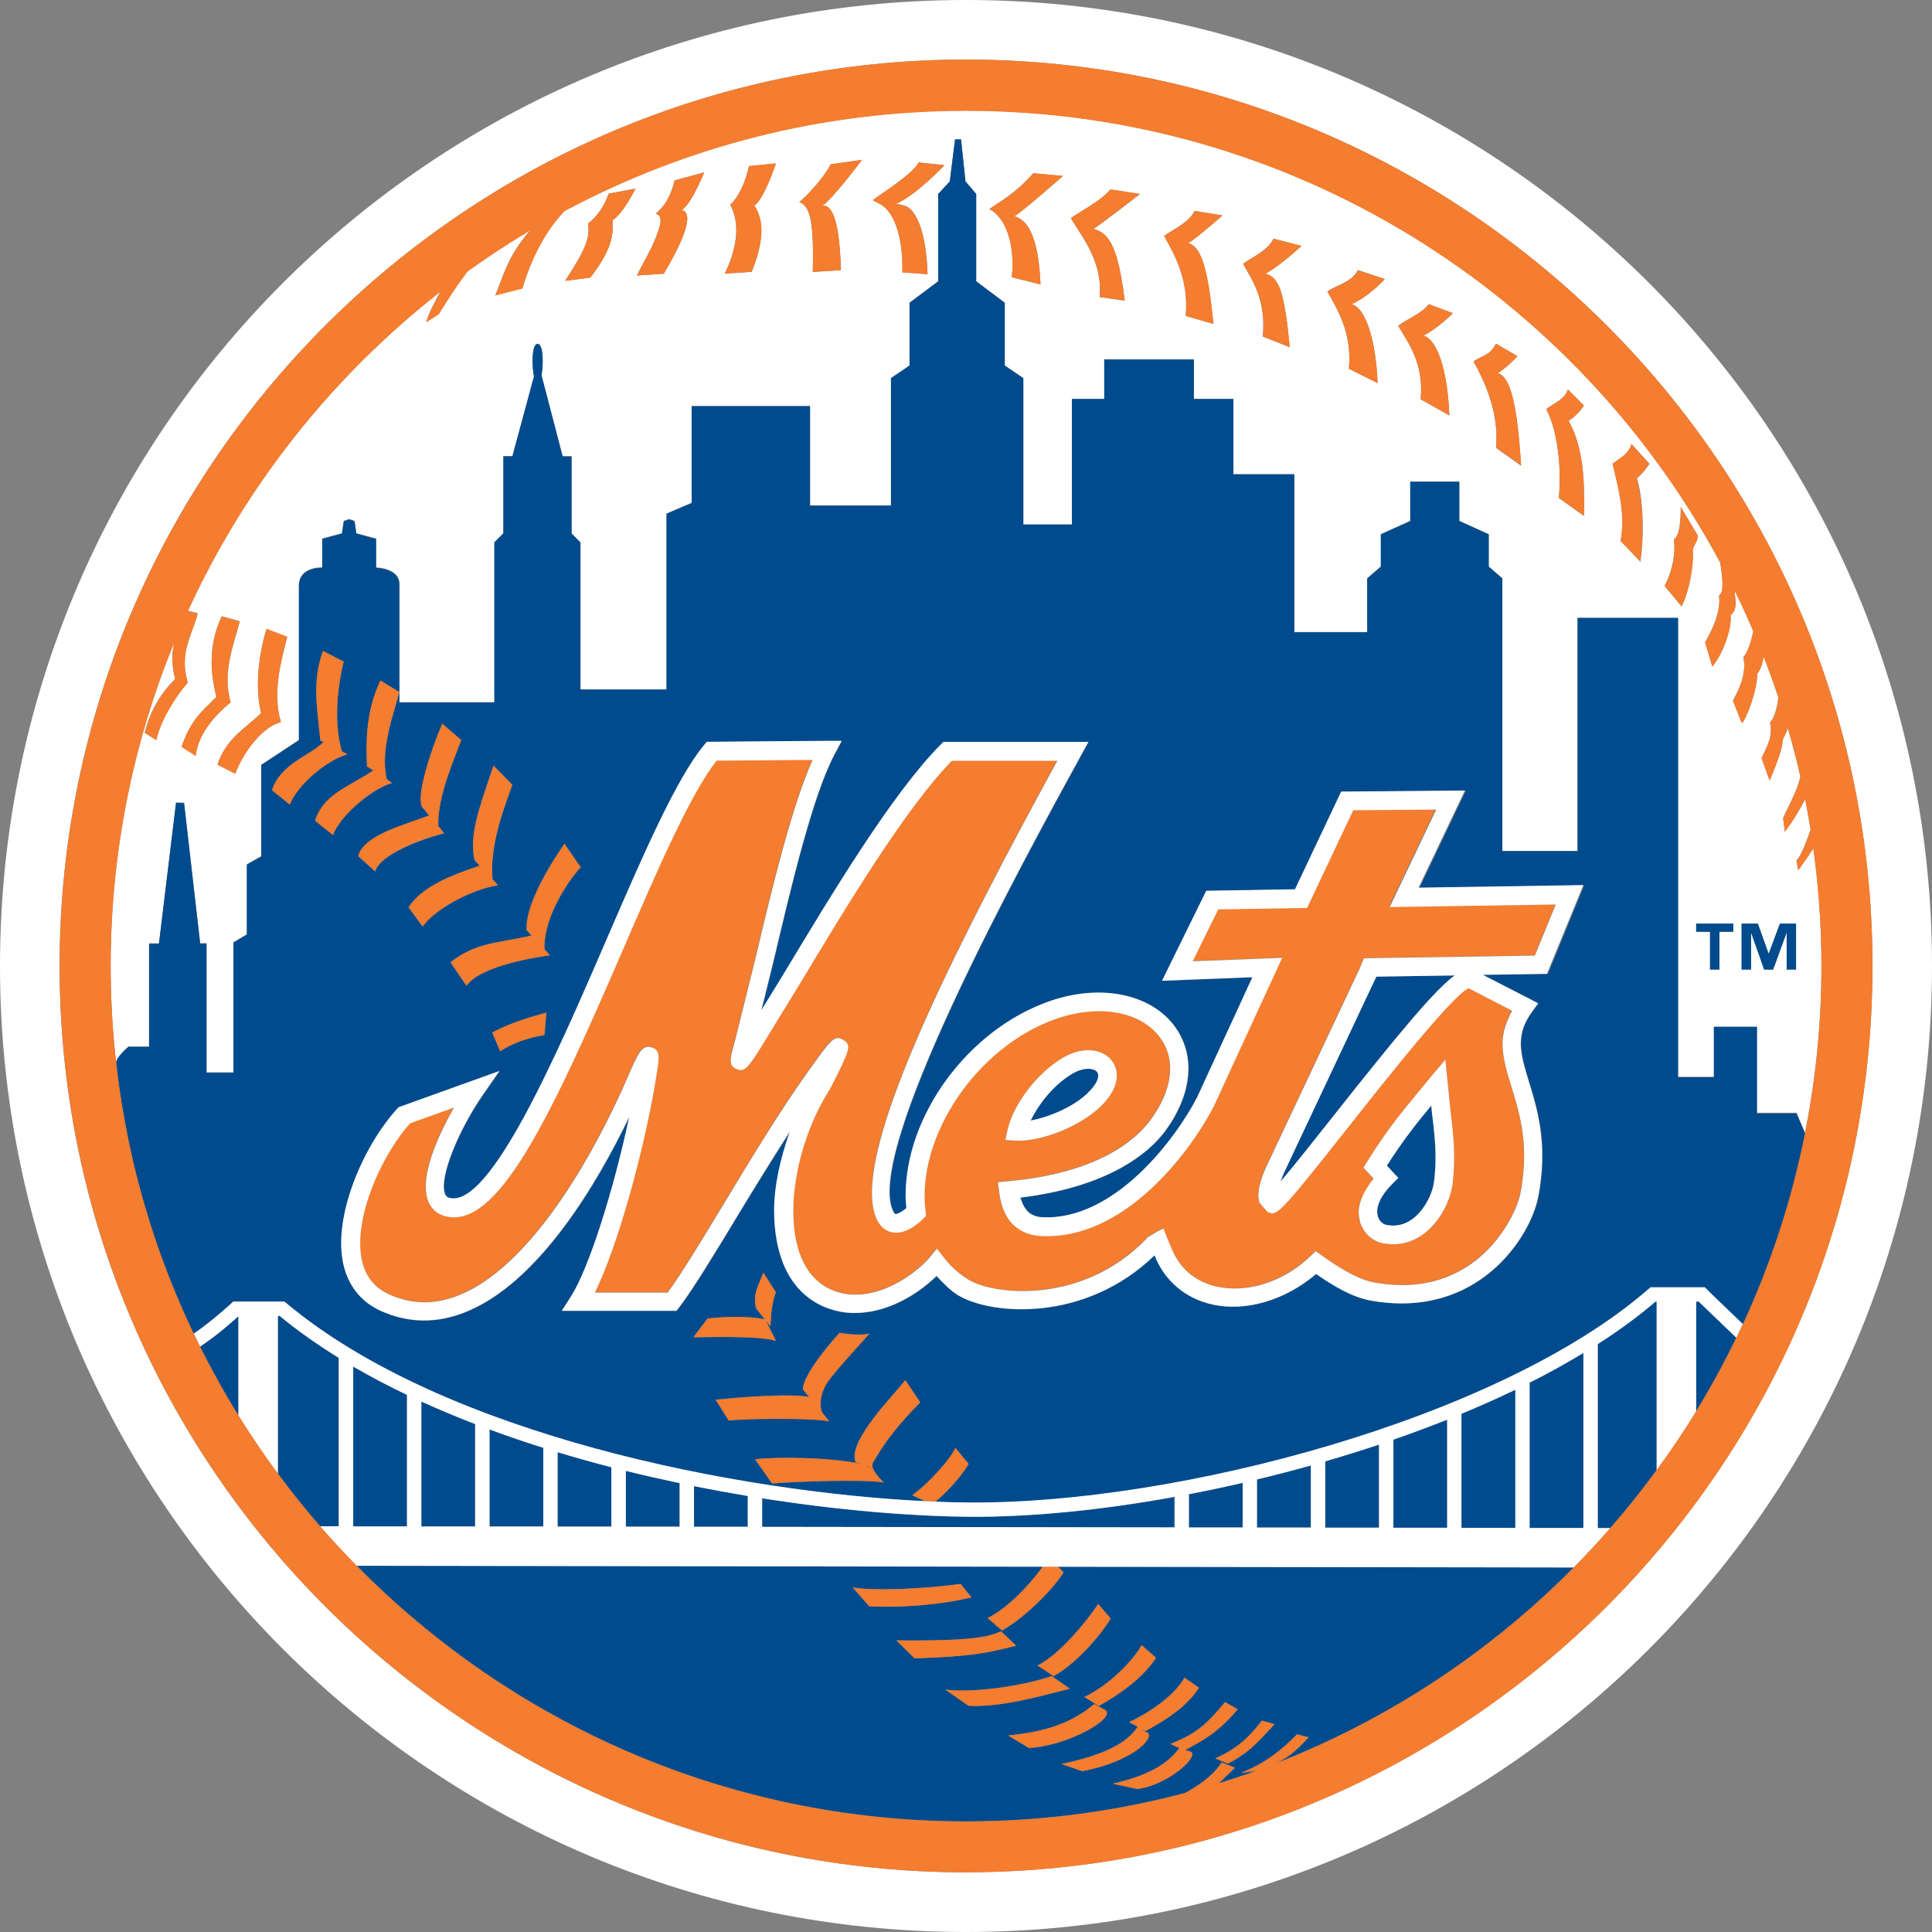 <?xml version="1.0" encoding="UTF-8"?><svg id="Layer_2" xmlns="http://www.w3.org/2000/svg" viewBox="0 0 180 180"><rect x="0" y="0" width="180" height="180" fill="#808080" stroke="none"/><defs><style>.cls-1{fill:#004b8d;}.cls-2{fill:#f47d30;}.cls-3{fill:#fff;}</style></defs><g id="Layer_1-2"><g id="new_york_mets"><path class="cls-3" d="M168.94,79.03c-.52.84-1.41,2.03-1.41,2.03l-.16-.92c.44-.29,1.15-2.37,1.32-2.85-.16-.96-.32-1.91-.51-2.86-.89,1.78-1.89,3.04-1.89,3.04l-.16-1.26c.59-1.33,1.33-2.57,1.61-3.87-.35-1.53-.74-3.05-1.18-4.55-.07.36-.26.64-.47,1.11.03,1.01-1.22,3.8-1.22,3.8l-.75-2.09c.42-.92,1.1-1.92.79-3.32.5-.47.7-1.69.78-2.33-.43-1.28-.88-2.55-1.37-3.8-.09.49-.2,1.07-.6,1.6.02,1.54-1.06,4.34-1.44,4.59l-.83-2.09c.62-1.09,1.29-2.57.98-4.03.54-.67.83-1.97.92-2.43-.54-1.28-1.12-2.54-1.73-3.78,0,.73.34,1.73-.38,2.27.11,1.26-.67,3.54-1.71,4.8l-.67-2.26c.6-1.04,1.5-2.79,1.3-4.36.57-.29.23-2.29.11-3.07-13.45-25.04-39.9-42.1-70.26-42.1-13.51,0-26.25,3.38-37.41,9.34-2.27,2.35-3.48,5.63-3.93,7.22l-2.52.64c.79-1.86,1.07-3.5,3.23-6.04l2.18-1.26c-2.77,1.53-5.44,3.23-8,5.07-1.31,1.72-2.68,3.98-2.68,3.98l-1.17.75c.26-.87.83-1.98,1.33-2.85-10.04,7.84-18.16,18.04-23.53,29.75l.91.23c-.5,2.01-1.76,3.61-.93,6.45-1.17,1.34-2.57,3.6-2.92,5.35l-1.09-.67c.56-2.14,1.5-3.67,2.84-5.01-.29-1.16-.35-2.18-.1-3.38-3.81,9.3-5.91,19.46-5.91,30.11,0,5.61.59,11.08,1.69,16.36-.5-2.41-.89-4.85-1.17-7.33-.06-.5,1.14-1.52,1.14-1.52h1.92v-9.61h.92l1.59-13.12.75.02,1.5,13.09h.59v12.03h2.51v-12.12l1.25-.75v-6.52l1.34-.75v-8.52l3.51-2.31v-14.36c0-1.84,2.17-1.71,2.17-1.71v-2.69l1.84-.5.17-1.15.5-.17.5.17.17,1.15,1.84.5v2.69s2.17.04,2.17,1.54v11.02h8.85v-14.91l.84-.84v-7.18h.84l2.01-7.44c-.08-.37-.13-.88-.13-1.44,0-1.14.21-1.59.47-1.59s.47.44.47,1.59c0,.51-.05.97-.11,1.33l1.97,7.56h.83v7.18l.83.84v13.7h8.02v-16.38l2.34-1v-9.02h11.03v9.26h7.54v-11.87l1.73-1.17v-5.85l2.67-2v-8.14l1.08-1.17.49-3.91h.56l.41,3.91,1,1.17v8.14l2.66,2v5.85l1.73,1.17v13.64h4.53v-11.7h3.01v-3.68h8.35v3.68h3.68v7.02h5.68v14.71h6.79v-5.01l1.27-1.1v-3.01l2.74-1.24v-3.66h4.57v3.66l2.74,1.24v3.01l1.27,1.1v25.4h7.01v-21.72h9.36v42.78h3.34v-4.68h4.01v8.02h3.68l.8,1.86c1-5.03,1.53-10.24,1.53-15.56,0-3.72-.26-7.38-.76-10.97ZM18.24,70.42l-1.32-.84c.84-2.51,1.9-3.31,3.24-4.65-.5-2.01-.84-4.68.5-7.52l1.68.47c-.5,2-1.68,4.71-.85,7.55-1.67,1.34-3.08,3.15-3.25,4.98ZM26.17,67.27c-1.84.5-3.59,2.98-4.25,4.82l-1.66-.85c.83-2.51,2.73-3.47,4.07-4.8-.5-2.01-.4-4.81.5-7.85l1.93.74c-.5,2.01-1.43,5.1-.59,7.94ZM57.07,20.51c.02,1.01.23,2.4-2.07,5.35l-2.35.3c1.9-2.88,2.35-4.04,2.14-5.35.83-.6,1.48-1.56,1.92-2.77l2.5-.47s-1.15,2.33-2.14,2.94ZM63.52,19.57c1.25.33,0,3.09-1.67,5.93l-2.51.17c.63-1.3,1.2-2.15,1.65-3.27.51-1.26.9-2.23.1-2.5.75-.59,1.42-1.59,1.76-3.09l2.76-.75s-1.17,2.93-2.09,3.51ZM70.03,25.33l-2.51.17c1.34-2.76,1.34-4.93.5-6.43.75-.59,1.5-2.26,1.75-3.59l2.51-.25s-1.09,3.34-2.01,3.93c.75,1.17,1.09,2.84-.25,6.18ZM78.35,25.17l-2.63.17c.16-5.43-.46-6.18-1.25-6.52.75-.58,2.34-2.34,2.92-3.51l2.92-.42s-2.76,3.68-3.68,4.26c.42,0,1.55,0,1.71,6.02ZM83.49,18.98c.31.08.98.14,1.29.48.43.35,1.51,1.74,1.64,6.08l-2.34-.17c.07-3.79-.97-5.52-1.72-6.12-.41-.33-.9-.49-1.04-.61.75-.58,3.84-2.51,4.26-3.51l2.42.25s-2.75,2.9-4.51,3.59ZM96.94,26.5l-2.67-.67c.33-3.43-.75-5.68-2.09-6.35.75-.59,2.34-1.34,4.09-3.34l2.76.25s-3.59,3.18-4.51,3.76c1.25.33,2.25,2.01,2.42,6.35ZM104.79,28.01l-2.34-.33c.33-3.43-1.84-5.85-2.68-7.35.75-.58,2.68-1.5,3.68-2.67l2.76.42s-3.42,2.67-4.34,3.26c1.25.33,2.25,1.17,2.92,6.68ZM113.06,30.18l-2.59-.75c.33-3.43-1.17-5.93-2.01-7.44.75-.59,2.25-1.17,2.84-2.34l2.59.42s-2.26,2-3.18,2.59c1.25.33,1.84,2.51,2.34,7.52ZM117.91,25.5c1.25.33,1.75,1.67,2.25,6.85l-2.51-1c.33-3.43-1-5.26-1.84-6.77.75-.58,2.25-1.17,2.84-2.34l2.59.67s-1.84,1.75-3.34,2.59ZM125.93,28.34c1.25.33,2.25,3.17,2.42,7.35l-2.68-1.34c.33-3.42-1.17-5.68-2-7.19.75-.58,2.25-.83,2.84-2l2.5.83s-1.42,1.59-3.09,2.34ZM135.03,38.7l-2.67-1.5c.33-3.43-1.25-5.35-2.09-6.85.75-.59,2.25-1.17,2.84-2.01l2.26.84s-1.5,1.5-2.76,2.09c1.25.33,2.25,3.09,2.42,7.43ZM139.38,41.71c.33-3.43-1.25-6.52-2.09-8.02.75-.58,1.5-.5,2.09-1.67l2,1.17s-.92,1-1.84,1.59c1.25.33,1.84,3.26,2.17,8.61l-2.34-1.67ZM147.57,48.06l-2.34-1.67c.33-3.42-.33-6.77-1.17-8.27.75-.59,1.76-.92,2.01-1.84l1.5,1.5s-.5.84-1.42,1.42c.83,1.59,1.59,3.68,1.42,8.86ZM152.83,52.32l-1.83-1.92c.5-2.67-.34-5.35-.75-7.19.75-.58,1.5-.92,1.76-1.84l1.67,1.84s-.59.92-1.17,1.34c.5,1.59.75,4.76.33,7.77ZM156.67,56.5l-1.59-1.92c.6-1.04,1.07-2.79.88-4.36.67-.33.63-2.64.63-2.99l1.59,2.67c-.06.73-.27.64-.47,1.3.11,1.26-.25,3.71-1.04,5.3ZM161.48,86.81h-1.29v3.52h-.87v-3.52h-1.29v-.76h3.45v.76ZM167.33,90.33h-.87v-3.4h-.02l-1.24,3.4h-.84l-1.2-3.4h-.02v3.4h-.87v-4.28h1.51l1,2.79h.02l1.04-2.79h1.5v4.28Z"/><path class="cls-3" d="M90,0C40.3,0,0,40.29,0,90s40.3,90,90,90,90-40.3,90-90S139.7,0,90,0ZM90,174.44c-46.56,0-84.45-37.88-84.45-84.44S43.44,5.55,90,5.55s84.45,37.88,84.45,84.44-37.88,84.44-84.45,84.44Z"/><path class="cls-2" d="M158.18,49.9l-1.59-2.67c0,.35.04,2.66-.63,2.99.2,1.57-.27,3.32-.88,4.36l1.59,1.92c.79-1.59,1.15-4.04,1.04-5.3.2-.66.41-.57.47-1.3Z"/><path class="cls-2" d="M153.66,43.21l-1.67-1.84c-.25.92-1,1.25-1.76,1.84.42,1.84,1.25,4.51.75,7.19l1.83,1.92c.42-3.01.17-6.18-.33-7.77.58-.42,1.17-1.34,1.17-1.34Z"/><path class="cls-2" d="M147.57,37.78l-1.5-1.5c-.25.92-1.26,1.25-2.01,1.84.84,1.5,1.5,4.85,1.17,8.27l2.34,1.67c.17-5.18-.59-7.27-1.42-8.86.92-.58,1.42-1.42,1.42-1.42Z"/><path class="cls-2" d="M139.54,34.77c.92-.58,1.84-1.59,1.84-1.59l-2-1.17c-.59,1.17-1.33,1.09-2.09,1.67.84,1.5,2.42,4.6,2.09,8.02l2.34,1.67c-.33-5.35-.92-8.27-2.17-8.61Z"/><path class="cls-2" d="M133.11,28.34c-.58.84-2.08,1.42-2.84,2.01.84,1.5,2.42,3.42,2.09,6.85l2.67,1.5c-.16-4.34-1.17-7.1-2.42-7.43,1.25-.59,2.76-2.09,2.76-2.09l-2.26-.84Z"/><path class="cls-2" d="M123.67,27.17c.83,1.5,2.34,3.76,2,7.19l2.68,1.34c-.17-4.18-1.17-7.02-2.42-7.35,1.67-.75,3.09-2.34,3.09-2.34l-2.5-.83c-.59,1.17-2.09,1.42-2.84,2Z"/><path class="cls-2" d="M115.82,24.58c.84,1.5,2.17,3.34,1.84,6.77l2.51,1c-.5-5.18-1-6.52-2.25-6.85,1.5-.84,3.34-2.59,3.34-2.59l-2.59-.67c-.59,1.17-2.09,1.76-2.84,2.34Z"/><path class="cls-2" d="M111.3,19.65c-.59,1.17-2.08,1.75-2.84,2.34.84,1.5,2.34,4.01,2.01,7.44l2.59.75c-.5-5.01-1.09-7.19-2.34-7.52.92-.59,3.18-2.59,3.18-2.59l-2.59-.42Z"/><path class="cls-2" d="M103.45,17.65c-1,1.17-2.93,2.09-3.68,2.67.83,1.5,3.01,3.93,2.68,7.35l2.34.33c-.67-5.51-1.67-6.35-2.92-6.68.92-.59,4.34-3.26,4.34-3.26l-2.76-.42Z"/><path class="cls-2" d="M96.27,16.14c-1.75,2.01-3.34,2.76-4.09,3.34,1.34.67,2.42,2.92,2.09,6.35l2.67.67c-.17-4.35-1.17-6.02-2.42-6.35.92-.58,4.51-3.76,4.51-3.76l-2.76-.25Z"/><path class="cls-2" d="M81.31,18.65c.14.12.63.27,1.04.61.74.6,1.79,2.33,1.72,6.12l2.34.17c-.12-4.34-1.21-5.73-1.64-6.08-.31-.34-.97-.39-1.29-.48,1.77-.7,4.51-3.59,4.51-3.59l-2.42-.25c-.42,1-3.51,2.92-4.26,3.51Z"/><path class="cls-2" d="M72.29,15.22l-2.51.25c-.25,1.34-1,3.01-1.75,3.59.83,1.5.83,3.68-.5,6.43l2.51-.17c1.34-3.34,1-5.01.25-6.18.92-.59,2.01-3.93,2.01-3.93Z"/><path class="cls-2" d="M80.31,14.89l-2.92.42c-.58,1.17-2.17,2.92-2.92,3.51.79.33,1.42,1.09,1.25,6.52l2.63-.17c-.16-6.02-1.29-6.02-1.71-6.02.92-.59,3.68-4.26,3.68-4.26Z"/><path class="cls-2" d="M61.09,19.9c.8.27.4,1.24-.1,2.5-.45,1.12-1.02,1.97-1.65,3.27l2.51-.17c1.67-2.84,2.93-5.6,1.67-5.93.92-.58,2.09-3.51,2.09-3.51l-2.76.75c-.33,1.5-1.01,2.51-1.76,3.09Z"/><path class="cls-2" d="M54.79,20.82c.21,1.3-.24,2.47-2.14,5.35l2.35-.3c2.29-2.95,2.09-4.34,2.07-5.35.99-.6,2.14-2.94,2.14-2.94l-2.5.47c-.44,1.22-1.09,2.17-1.92,2.77Z"/><path class="cls-2" d="M21.49,65.44c-.84-2.84.35-5.54.85-7.55l-1.68-.47c-1.34,2.84-1,5.51-.5,7.52-1.34,1.34-2.4,2.14-3.24,4.65l1.32.84c.17-1.84,1.58-3.65,3.25-4.98Z"/><path class="cls-2" d="M24.83,58.59c-.9,3.04-1,5.85-.5,7.85-1.34,1.34-3.24,2.3-4.07,4.8l1.66.85c.67-1.84,2.42-4.32,4.25-4.82-.84-2.84.09-5.94.59-7.94l-1.93-.74Z"/><path class="cls-1" d="M39.25,142.21h5.01s0-9.53,0-9.53c-1.71-.66-3.38-1.36-5.01-2.1v11.63Z"/><path class="cls-1" d="M32.9,142.2h5.01s0-12.24,0-12.24c-1.73-.83-3.41-1.7-5.01-2.64v14.88Z"/><path class="cls-1" d="M158.27,121.26h-.25v10.23c1.36-2.22,2.61-4.51,3.75-6.86l-3.27-3.14s-.11-.12-.23-.23Z"/><path class="cls-1" d="M99.09,146.5c-1.17,1.84-3.9,4.41-5.74,5.41l-1.34-1.17c1.81-.83,3.98-3.16,5.14-4.78l-63.91-.09c14.46,14.69,34.57,23.82,56.77,23.82,7.06,0,13.9-.92,20.42-2.65,1.88-1.03,2.8-1.95,3.4-2.84l1.24.49-1.51,1.45c1.19-.37,2.36-.76,3.52-1.18l-1.5.23c2.51-1,3.94-2.28,5.27-3.61l1.08.27c-1.54,1.67-2.09,1.96-3.1,2.45,10.53-4.1,19.98-10.37,27.8-18.27l-48.05-.07.51.53ZM80.98,149.65l-1.53-1.75c2,.33,6.38.16,10.05-.33l1.01,1.25c-2.67.67-6.35,1-9.52.83ZM83.51,152.83c7.16.08,8.58-.34,9.75-.84l1.42,1.34c-2.67.67-4.13,1.01-9.47,1.18l-1.69-1.67ZM90.25,158.92l-2.17-1.51c2.67.34,7.25-.34,9.92-1.26l1.67,1.17c-2.67.67-6.41,1.76-9.42,1.59ZM93.93,161.69c3.34-.33,5.85-1.09,8.02-2.93l1.08.59c.84.84-3.66,3.34-7.17,3.51l-1.93-1.16ZM117.57,160.31l1.17.33c-2.01,2.17-2.51,2.68-4.35,3.68l-1.17-.49c2.17-1,3.17-2.01,4.34-3.52ZM114.14,158.57l1.17.67c-1.82,2.16-3.07,2.81-4.88,3.79l.46.15c1,.33-2.08,3.15-4.94,3.48l-2.28-.49c3.93-.89,5.35-2.19,6.22-3.33l.13.04-.97-.42c2.51-1,3.42-1.9,5.09-3.91ZM110.36,156.3l1.34.93c-1.17,1.84-3.15,3.04-4.99,4.04l-.39-.22.39.29c1.17.17-.69,2.66-5.87,3.66l-1.94-.66c5.44-1.15,6.45-2.63,7.11-3.47l-.81-.45c2.17-1,4.32-2.63,5.15-4.13ZM106.36,153.28l1.34,1.17c-1.17,1.84-3.5,3.48-5.34,4.49l-1.34-.84c2.17-1,4.5-3.31,5.33-4.82ZM102.31,149.44l1.17,1.35c-1.17,1.93-3.48,4.37-5.32,5.37l-1.5-1c2.17-1,5-4.67,5.65-5.72Z"/><path class="cls-1" d="M154.24,121.26c-1.6,1.37-3.41,2.69-5.38,3.96v17.14h1.17c1.51-1.73,2.95-3.53,4.31-5.39v-15.71h-.11Z"/><path class="cls-1" d="M101.82,101.32c.33-.41.5-.8.5-1.1,0-.14-.04-.26-.12-.36-.28-.32-1.18-.48-2.3.19-1.79,1.06-3.18,2.9-3.87,4.36,1.79-.34,4.44-1.39,5.8-3.09Z"/><path class="cls-1" d="M31.56,126.51c-1.97-1.22-3.83-2.52-5.51-3.91h-.16v14.69c1.25,1.69,2.56,3.32,3.93,4.9h1.74s0-15.68,0-15.68Z"/><path class="cls-1" d="M142.51,142.35h5.01s0-16.3,0-16.3c-1.58.96-3.26,1.88-5.01,2.77v13.53Z"/><path class="cls-1" d="M136.16,142.34h5.02s0-12.86,0-12.86c-1.62.78-3.29,1.52-5.02,2.24v10.62Z"/><path class="cls-1" d="M129.81,142.33h5.01s0-10.07,0-10.07c-1.64.65-3.31,1.27-5.01,1.86v8.2Z"/><path class="cls-1" d="M18.64,125.46c1.1,2.19,2.29,4.33,3.57,6.41v-9.24c-.47.43-1.99,1.78-3.57,2.83Z"/><path class="cls-1" d="M163.69,103.7v-8.02h-4.01v4.68h-3.34v-42.78h-9.36v21.72h-7.01v-25.4l-1.27-1.1v-3.01l-2.74-1.24v-3.66h-4.57v3.66l-2.74,1.24v3.01l-1.27,1.1v5.01h-6.79v-14.71h-5.68v-7.02h-3.68v-3.68h-8.35v3.68h-3.01v11.7h-4.53v-13.64l-1.73-1.17v-5.85l-2.66-2v-8.14l-1-1.17-.41-3.91h-.56l-.49,3.91-1.08,1.17v8.14l-2.67,2v5.85l-1.73,1.17v11.87h-7.54v-9.26h-11.03v9.02l-2.34,1v16.38h-8.02v-13.7l-.83-.84v-7.18h-.83l-1.97-7.56c.07-.36.11-.82.11-1.33,0-1.14-.21-1.59-.47-1.59s-.47.44-.47,1.59c0,.56.05,1.07.13,1.44l-2.01,7.44h-.84v7.18l-.84.84v14.91h-8.85v-.98c-.5,2-1.82,5.35-1.17,8.1l-.21-.13.71.51c-1.84.5-4.85,3.01-5.51,4.85l-1.67-1.34c.83-2.49,2.95-3.04,5.43-4.68l-.59-.37c-.1-2.44-.09-5.15,1.25-7.99l1.76,1.07v-10.04c0-1.5-2.17-1.54-2.17-1.54v-2.69l-1.84-.5-.17-1.15-.5-.17-.5.17-.17,1.15-1.84.5v2.69s-2.17-.13-2.17,1.71v14.36l-3.51,2.31v8.52l-1.34.75v6.52l-1.25.75v12.12h-2.51v-12.03h-.59l-1.5-13.09-.75-.02-1.59,13.12h-.92v9.61h-1.92s-1.2,1.01-1.14,1.52c.28,2.48.67,4.92,1.17,7.33.03.14.06.28.09.42.09.43.18.86.28,1.28,1.31,5.65,3.23,11.07,5.68,16.19,1.74-1.18,3.47-2.79,3.49-2.81l.19-.18h4.77l.19.16c14.78,12.35,42.23,17.6,59.54,18.44l-1.24-.56c1.67-1.17,3.84-3.74,4.01-4.41l1.25,1.51c-.77,1.22-2.01,2.63-3.12,3.51,1.07.04,2.11.07,3.09.08,19.39.17,49.48-7.77,63.37-19.89l.19-.16h5.05l.63.63,2.92,2.81c2.6-5.61,4.56-11.57,5.8-17.8l-.8-1.86h-3.68ZM27.01,74.96l-1.67-1.34c.83-2.49,3.46-3.16,4.81-4.48l-.3-.15c-.33-3.34-.76-5.5.24-8.34l1.93.99c-.5,2-1,5.51-.17,8.36l.5.28c-1.84.5-4.68,2.84-5.35,4.68ZM49.06,86.66c-.17-2.01,1.7-5.42,3.52-8.05l1.5,2.19c-1.49,1.66-3.49,4.98-3.36,7.65l.5.55c-2.34.33-6.6,1.17-7.77,2.84l-1.49-2.18c2.33-1.83,4.15-1.74,7.55-2.49l-.46-.51ZM50.9,94.34l-.17,2.09c-1.48.23-3.04.77-4.13,1.52l-.74-1.75.36-.18c1.67-.84,3.51-1.34,4.68-1.67ZM45.98,71.35l1.75,1.78c-.67,1.83-2.16,5.64-1.85,8.8l.51.56c-2.34.33-5.85,2.17-7.02,3.84l-1.31-1.79c1.49-2.32,5.26-3.38,6.62-3.88l-.47-.51c-.5-2.17.26-4.45,1.76-8.79ZM39.98,75.99l-.48-.6c-.96-.59.54-5.24,1.71-7.95l1.76,1.52c-.66,1.82-2.22,5.26-2.14,8.01l.55.68c-3.18.84-6.1,2.26-6.42,3.56l-1.58-1.43c.47-1.95,4.41-2.95,6.6-3.78ZM70.45,121.91c-.34-1.34.17-2,.67-3.34l1.17,1.84c-.5,1.17-.5,3.18-.5,3.18l-.45-.56.95,1.89c-1.67-.5-6.35-.33-7.69-.33l1.34-1.76c1.99-.16,3.32-.25,5.31.08l-.8-1ZM66.67,130.4c3.13-.33,7.32-.56,8.71-.25l-.58-.71c-.02-1.11,1.86-3.55,3.42-5.28,0,0,1.7.34,2.78.07-1.45,1.63-2.91,3.19-3.72,4.27-.79,1.05-1.01,2.19-.7,3.08l.66.81c-1.67-.33-7.7-.25-9.37-.08l-1.21-1.93ZM81.31,136.29c-.35.56.93,1.76,1.02,1.84-1.67-.33-8.74-.08-10.41.09l-1.58-2.26c3.17-.33,9.26,0,10.46.67,1.18.66.08,0,.08,0l-1.18-.4c-.83-2.01,3.95-6.63,4.62-7.64l1.39,2.07c-3.01,3.06-3.81,4.67-4.41,5.63ZM144.16,90.74s-3.55.05-5.98.09c1.23.63,5.16,2.65,5.16,2.65l-.59.82c-.75,1.03-1.03,1.96-1.03,2.93,0,1.07.34,2.18.75,3.54.58,1.87,1.25,4.06,1.25,6.94,0,1.14-.11,2.39-.37,3.77-.71,3.79-5.63,11.48-15.6,9.7-1.77-.32-3.54-1.4-5.1-2.48-2.81,2.4-6.51,3.57-9.72,2.83-2.55-.59-4.44-2.28-5.33-4.57-6.45,6.26-15.13,5.59-18.23,3.78h-.02c-.84-.53-1.44-1.19-2.06-1.85-1.46,1.44-4.72,3.83-8.55,3.4-2.55-.35-4.47-1.79-5.57-4.17-.68-1.48-1.01-3.32-1.01-5.31,0-2.36.59-4.89,1.46-7.37-1.63,2.54-3.26,5.18-4.79,7.7-2.25,3.72-4.2,6.94-5.51,8.66l-.26.34h-10.68l.85-1.33c1.66-2.6,3.97-9.88,5.43-16.75-2.95,6.12-8.44,15.56-15.39,18.25-2.64,1.02-5.25.97-7.75-.16-1.87-.84-3.09-2.39-3.52-4.47-.92-4.42,1.89-10.89,5.02-14.34l.14-.16,9.4-3.38-1.54,2.22c-2.14,3.07-4.11,7.6-3.54,9.2.09.25.22.34.39.39,3.8,1.09,10.07-13.41,14.65-24,3.34-7.73,6.49-15.02,9.11-18.17l.26-.31,11.11-.08h1.45s-.68,1.27-.68,1.27c-2.03,3.79-4.06,12.39-5.69,19.31,0,0-.58,2.33-1.12,4.53,1.05-1.72,2.13-3.48,2.13-3.48,4.49-7.47,10.09-16.77,14.59-21.29l.25-.25h13.5l-.7,1.28c-5.61,10.24-20.51,37.43-17.4,42.6.06.1.1.1.12.1.23.02.66-.24,1.03-.54-.04-.4-.07-.79-.07-1.19,0-7.44,5.81-15.45,13.43-18.1,4.73-1.64,9.41-.69,11.65,2.37.84,1.15,1.26,2.48,1.26,3.89,0,1.89-.75,3.93-2.21,5.9-1.44,1.93-5.18,5.15-13.44,6.14.33,1.11.88,1.77,2.01,1.83,6.68.36,12.39-7.17,14.46-11.17,0,0,4.21-9.13,5.15-11.19-1.95.08-8.42.33-8.42.33l4.12-8.38s7.33-.12,8.27-.14c.41-.87,4.3-9.1,4.3-9.1l11.58-.1s-3.43,7.2-4.32,9.06c2.3-.04,15.35-.24,15.35-.24l-3.39,8.27Z"/><path class="cls-1" d="M119.3,110.09c1.21-1.42,3.08-3.78,4.84-6,6.51-8.24,9.62-11.92,11.39-13.21-3.65.05-6.8.11-7.3.11-.03.07-8.44,17.93-8.44,17.93-.22.44-.36.81-.49,1.17Z"/><path class="cls-1" d="M128.3,112.89c0,.16.02.3.06.44.14.46.48.73.76.79.88.19,1.7.02,2.43-.51,1.16-.83,1.93-2.43,2.05-3.51.1-.81.14-1.56.14-2.27,0-1.43-.16-2.7-.32-4.02,0,0-.05-.48-.08-.8-1.27,1.53-2.61,3.2-4.14,5.6.25.26,1.07,1.14,1.07,1.14l-.59.59c-.9.9-1.38,1.8-1.38,2.55Z"/><path class="cls-1" d="M58.3,142.23h5.01s0-4.05,0-4.05c-1.67-.35-3.34-.73-5.01-1.14v5.19Z"/><path class="cls-1" d="M45.6,142.22h5.01s0-7.33,0-7.33c-1.69-.53-3.37-1.1-5.01-1.71v9.04Z"/><path class="cls-1" d="M64.65,142.24h5.01s0-2.87,0-2.87c-1.65-.27-3.32-.58-5.01-.92v3.78Z"/><path class="cls-1" d="M51.95,142.23h5.01s0-5.53,0-5.53c-1.68-.43-3.35-.9-5.01-1.4v6.93Z"/><path class="cls-1" d="M123.46,142.32h5.01s0-7.73,0-7.73c-1.65.55-3.32,1.07-5.01,1.56v6.17Z"/><path class="cls-1" d="M71,139.6v2.66l38.42.05v-2.84c-6.88,1.25-13.51,1.9-19.22,1.85-5.31-.05-12.01-.59-19.2-1.72Z"/><path class="cls-1" d="M117.11,142.31h5.02s0-5.78,0-5.78c-1.67.47-3.34.9-5.02,1.3v4.47Z"/><path class="cls-1" d="M110.76,142.31h5.01s0-4.15,0-4.15c-1.68.39-3.35.74-5.01,1.06v3.09Z"/><path class="cls-2" d="M31.85,70c-.84-2.84-.33-6.35.17-8.36l-1.93-.99c-1,2.84-.58,5-.24,8.34l.3.15c-1.35,1.32-3.98,1.99-4.81,4.48l1.67,1.34c.67-1.84,3.51-4.18,5.35-4.68l-.5-.28Z"/><path class="cls-2" d="M34.19,71.41l.59.37c-2.48,1.64-4.6,2.19-5.43,4.68l1.67,1.34c.67-1.84,3.68-4.35,5.51-4.85l-.71-.51.21.13c-.65-2.75.67-6.09,1.17-8.1l-1.76-1.07c-1.34,2.84-1.35,5.55-1.25,7.99Z"/><path class="cls-2" d="M41.38,77.63l-.55-.68c-.08-2.74,1.48-6.19,2.14-8.01l-1.76-1.52c-1.17,2.71-2.67,7.37-1.71,7.95l.48.6c-2.19.83-6.13,1.83-6.6,3.78l1.58,1.43c.31-1.29,3.24-2.72,6.42-3.56Z"/><path class="cls-2" d="M44.69,80.65c-1.36.51-5.13,1.56-6.62,3.88l1.31,1.79c1.17-1.67,4.68-3.51,7.02-3.84l-.51-.56c-.31-3.16,1.18-6.97,1.85-8.8l-1.75-1.78c-1.51,4.34-2.26,6.62-1.76,8.79l.47.51Z"/><path class="cls-2" d="M46.6,97.95c1.09-.75,2.65-1.29,4.13-1.52l.17-2.09c-1.17.33-3.01.83-4.68,1.67l-.36.18.74,1.75Z"/><path class="cls-2" d="M43.47,91.84c1.17-1.67,5.43-2.51,7.77-2.84l-.5-.55c-.14-2.66,1.86-5.99,3.36-7.65l-1.5-2.19c-1.83,2.63-3.69,6.04-3.52,8.05l.46.51c-3.4.74-5.22.65-7.55,2.49l1.49,2.18Z"/><path class="cls-2" d="M65.94,122.83l-1.34,1.76c1.34,0,6.01-.17,7.69.33l-.95-1.89.45.56s0-2.01.5-3.18l-1.17-1.84c-.5,1.34-1.01,2.01-.67,3.34l.8,1c-1.98-.33-3.32-.24-5.31-.08Z"/><path class="cls-2" d="M77.25,132.41l-.66-.81c-.31-.89-.09-2.03.7-3.08.81-1.08,2.28-2.65,3.72-4.27-1.08.27-2.78-.07-2.78-.07-1.57,1.72-3.44,4.17-3.42,5.28l.58.71c-1.39-.32-5.57-.08-8.71.25l1.21,1.93c1.67-.17,7.7-.26,9.37.08Z"/><path class="cls-2" d="M79.72,136.22l1.18.4s1.09.66-.08,0c-1.2-.67-7.29-1-10.46-.67l1.58,2.26c1.67-.17,8.73-.43,10.41-.09-.09-.08-1.37-1.28-1.02-1.84.59-.95,1.4-2.57,4.41-5.63l-1.39-2.07c-.67,1-5.45,5.63-4.62,7.64Z"/><path class="cls-2" d="M90.25,136.39l-1.25-1.51c-.17.67-2.34,3.24-4.01,4.41l1.24.56c.3.01.6.03.9.04,1.1-.87,2.35-2.28,3.12-3.51Z"/><path class="cls-2" d="M89.5,147.57c-3.67.5-8.05.67-10.05.33l1.53,1.75c3.17.17,6.85-.17,9.52-.83l-1.01-1.25Z"/><path class="cls-2" d="M93.26,151.99c-1.17.5-2.59.92-9.75.84l1.69,1.67c5.35-.17,6.8-.51,9.47-1.18l-1.42-1.34Z"/><path class="cls-2" d="M97.99,156.16c-2.68.92-7.25,1.59-9.92,1.26l2.17,1.51c3.01.17,6.75-.92,9.42-1.59l-1.67-1.17Z"/><path class="cls-2" d="M103.03,159.35l-1.08-.59c-2.17,1.84-4.68,2.6-8.02,2.93l1.93,1.16c3.51-.17,8.01-2.67,7.17-3.51Z"/><path class="cls-2" d="M92.01,150.74l1.34,1.17c1.84-1,4.57-3.57,5.74-5.41l-.51-.53h-1.43c-1.16,1.62-3.33,3.94-5.14,4.77Z"/><path class="cls-2" d="M98.16,156.16c1.84-1,4.15-3.44,5.32-5.37l-1.17-1.35c-.65,1.05-3.48,4.71-5.65,5.72l1.5,1Z"/><path class="cls-2" d="M102.37,158.94c1.84-1,4.17-2.65,5.34-4.49l-1.34-1.17c-.83,1.5-3.16,3.82-5.33,4.82l1.34.84Z"/><path class="cls-2" d="M106.01,160.89c-.67.84-1.68,2.32-7.11,3.47l1.94.66c5.18-1,7.04-3.5,5.87-3.66l-.39-.29.39.22c1.84-1,3.82-2.21,4.99-4.04l-1.34-.93c-.83,1.5-2.98,3.13-5.15,4.13l.81.45Z"/><path class="cls-2" d="M110.02,162.9l-.13-.04c-.86,1.14-2.29,2.44-6.22,3.33l2.28.49c2.87-.33,5.94-3.15,4.94-3.48l-.46-.15c1.81-.99,3.06-1.64,4.88-3.79l-1.17-.67c-1.67,2.01-2.58,2.91-5.09,3.91l.97.42Z"/><path class="cls-2" d="M114.4,164.32c1.84-1,2.34-1.5,4.35-3.68l-1.17-.33c-1.17,1.5-2.17,2.52-4.34,3.52l1.17.49Z"/><path class="cls-3" d="M158.83,119.93h-5.05l-.19.16c-13.89,12.11-43.98,20.06-63.37,19.89-.98,0-2.02-.03-3.09-.08-.3-.01-.6-.03-.9-.04-17.32-.84-44.76-6.09-59.54-18.44l-.19-.16h-4.77l-.19.18s-1.76,1.63-3.49,2.81c.19.41.39.81.59,1.21,1.59-1.05,3.1-2.4,3.57-2.83v9.24c1.15,1.86,2.38,3.67,3.68,5.42v-14.69h.16c1.69,1.39,3.54,2.69,5.51,3.91v15.69h-1.74c1.09,1.26,2.24,2.49,3.41,3.68l63.91.09h1.43s48.05.07,48.05.07c1.18-1.19,2.31-2.41,3.41-3.67h-1.17v-17.14c1.97-1.26,3.78-2.58,5.38-3.96h.11v15.71c1.3-1.77,2.53-3.6,3.68-5.48v-10.23h.25c.11.11.23.23.23.23l3.27,3.14c.2-.42.4-.85.6-1.28l-2.92-2.81-.63-.63ZM37.92,142.21h-5.01v-14.89c1.6.93,3.28,1.81,5.01,2.64v12.25ZM44.27,142.22h-5.01v-11.64c1.63.74,3.3,1.44,5.01,2.1v9.54ZM50.62,142.22h-5.01v-9.04c1.65.61,3.32,1.18,5.01,1.71v7.34ZM56.96,142.23h-5.01v-6.93c1.66.5,3.33.97,5.01,1.4v5.54ZM63.32,142.24h-5.01v-5.2c1.67.41,3.35.79,5.01,1.14v4.06ZM69.67,142.25h-5.01v-3.79c1.69.34,3.36.64,5.01.92v2.87ZM109.43,142.3l-38.42-.05v-2.66c7.19,1.13,13.89,1.67,19.2,1.72,5.71.05,12.34-.6,19.22-1.85v2.84ZM115.78,142.31h-5.01v-3.1c1.66-.32,3.34-.67,5.01-1.06v4.16ZM122.13,142.32h-5.02v-4.48c1.68-.4,3.35-.84,5.02-1.3v5.78ZM128.48,142.33h-5.01v-6.18c1.69-.49,3.36-1.01,5.01-1.56v7.74ZM134.83,142.34h-5.01v-8.21c1.7-.59,3.37-1.21,5.01-1.86v10.07ZM141.18,142.35h-5.02v-10.63c1.72-.71,3.4-1.46,5.02-2.24v12.87ZM147.52,142.36h-5.01v-13.54c1.76-.88,3.43-1.81,5.01-2.77v16.3Z"/><path class="cls-2" d="M90,5.55C43.44,5.55,5.56,43.44,5.56,90s37.88,84.44,84.45,84.44,84.45-37.88,84.45-84.44S136.56,5.55,90,5.55ZM162.37,123.36c-.2.43-.4.85-.6,1.28-1.14,2.35-2.39,4.64-3.75,6.86-1.15,1.88-2.38,3.7-3.68,5.48-1.36,1.86-2.8,3.66-4.31,5.39-1.1,1.26-2.24,2.48-3.41,3.67-7.82,7.9-17.27,14.17-27.8,18.27,1-.5,1.56-.79,3.1-2.45l-1.08-.27c-1.34,1.34-2.77,2.61-5.27,3.61l1.5-.23c-1.16.42-2.33.82-3.52,1.18l1.51-1.45-1.24-.49c-.6.89-1.52,1.81-3.4,2.84-6.52,1.73-13.36,2.65-20.42,2.65-22.2,0-42.31-9.13-56.77-23.82-1.17-1.19-2.31-2.42-3.41-3.68-1.37-1.58-2.68-3.21-3.93-4.9-1.3-1.75-2.52-3.56-3.68-5.42-1.29-2.07-2.48-4.21-3.57-6.41-.2-.4-.4-.81-.59-1.21-2.45-5.12-4.36-10.54-5.68-16.19-.1-.43-.19-.85-.28-1.28-.03-.14-.06-.28-.09-.42-1.11-5.28-1.69-10.76-1.69-16.36,0-10.65,2.1-20.82,5.91-30.11-.25,1.2-.19,2.21.1,3.38-1.34,1.34-2.27,2.87-2.84,5.01l1.09.67c.35-1.75,1.75-4.01,2.92-5.35-.83-2.84.43-4.45.93-6.45l-.91-.23c5.37-11.71,13.49-21.9,23.53-29.75-.49.87-1.07,1.98-1.33,2.85l1.17-.75s1.36-2.27,2.68-3.98c2.56-1.84,5.23-3.53,8-5.07l-2.18,1.26c-2.16,2.54-2.44,4.17-3.23,6.04l2.52-.64c.45-1.6,1.66-4.88,3.93-7.22,11.16-5.96,23.9-9.34,37.41-9.34,30.36,0,56.81,17.06,70.26,42.1.11.79.46,2.79-.11,3.07.2,1.57-.69,3.32-1.3,4.36l.67,2.26c1.04-1.26,1.82-3.54,1.71-4.8.72-.54.39-1.54.38-2.27.61,1.24,1.19,2.5,1.73,3.78-.09.46-.38,1.76-.92,2.43.31,1.46-.37,2.95-.98,4.03l.83,2.09c.37-.25,1.45-3.05,1.44-4.59.4-.53.51-1.11.6-1.6.48,1.25.94,2.52,1.37,3.8-.08.64-.28,1.86-.78,2.33.31,1.4-.37,2.4-.79,3.32l.75,2.09s1.25-2.8,1.22-3.8c.21-.47.4-.74.47-1.11.43,1.5.83,3.01,1.18,4.55-.28,1.31-1.02,2.54-1.61,3.87l.16,1.26s1-1.25,1.89-3.04c.19.95.36,1.9.51,2.86-.16.48-.87,2.55-1.32,2.85l.16.92s.89-1.19,1.41-2.03c.5,3.59.76,7.25.76,10.97,0,5.33-.53,10.53-1.53,15.56-1.24,6.22-3.2,12.19-5.8,17.8Z"/><path class="cls-2" d="M133.78,75.4c-1.9.02-6.91.06-7.73.06-.42.88-4.3,9.1-4.3,9.1,0,0-7.36.12-8.28.14-.32.64-1.62,3.31-2.38,4.83,1.98-.08,8.34-.32,8.34-.32,0,0-6.33,13.75-6.35,13.79-2.43,4.7-8.56,12.54-16.11,12.13-1.57-.09-3.52-.87-3.91-4.13l-.11-.89.89-.08c8.44-.74,11.93-3.85,13.27-5.64,2.12-2.84,2.46-5.67.95-7.74-1.78-2.44-5.68-3.15-9.68-1.76-7.36,2.55-13.05,10.94-12.18,17.94l.05.42-.3.3c-.23.23-1.45,1.38-2.7,1.26-.57-.06-1.05-.36-1.41-.9-.43-.7-.63-1.65-.63-2.81,0-7.4,8.1-23.46,17.27-40.25h-9.83c-4.32,4.46-9.74,13.44-14.12,20.71,0,0-3.82,6.25-3.93,6.42-.95,1.44-1.27,1.92-2.03,1.58-.38-.17-.52-.4-.52-.79s.16-.98.41-1.86l1.91-7.7c1.59-6.74,3.39-14.15,5.31-18.44-1.92.01-8.22.06-8.95.07-2.43,3.09-5.45,10.04-8.65,17.45-6.92,16-11.82,26.38-16.71,24.97-.74-.22-1.28-.72-1.54-1.47-.13-.38-.19-.8-.19-1.26,0-2.21,1.39-5.19,2.63-7.37-1.86.67-3.81,1.37-4.1,1.47-2.46,2.77-4.64,7.53-4.64,11.17,0,.53.04,1.03.14,1.51.33,1.56,1.16,2.62,2.54,3.25,2.1.95,4.2.99,6.41.13,7.87-3.05,14.12-16.39,15.85-20.4.94-2.18,1.29-3,2.2-2.74.5.14.66.46.66,1,0,.38-.08.87-.18,1.48,0,0-.13.81-.13.82-1.1,6.45-3.5,15.22-5.63,19.55h6.79c1.25-1.71,3.07-4.69,5.17-8.17,2.46-4.06,5.24-8.67,7.73-12.17,2.33-3.28,2.63-3.7,3.46-3.2.82.5.59.95-1.23,4.55-3.24,5.06-4.37,12.08-2.58,15.97.85,1.84,2.27,2.9,4.21,3.17,3.69.42,6.96-2.58,7.63-3.4l.69-.85.67.87c.62.81,1.36,1.46,2.32,2.06,2.42,1.41,10.6,2.3,16.53-3.84l.09-.13,1.01-.6.49-.23.37.94s.19.46.27.64c.94,2.56,2.85,3.48,4.28,3.82,2.87.66,6.3-.44,8.74-2.79l.52-.5.59.42c1.51,1.07,3.28,2.21,4.89,2.5,9.57,1.71,13.21-6.26,13.6-8.32.24-1.27.34-2.41.34-3.46,0-2.61-.61-4.61-1.17-6.43-.43-1.42-.84-2.73-.84-4.07,0-.98.32-1.99.9-3.04-1.26-.65-3.63-1.87-4.07-2.1-1.52.7-7.63,8.42-11.32,13.09-6.47,8.2-6.55,8.16-7.43,7.73l-.73-.85c-.37-1.12.41-2.92.91-3.9,0,0,8.42-17.89,8.41-17.86l.41-1s14.87-.23,15.93-.25c.29-.71,1.37-3.34,1.96-4.79-2.2.03-15.51.24-15.51.24,0,0,3.44-7.23,4.33-9.08ZM93.88,105.23c.45-2.05,2.49-5.1,5.13-6.67,1.69-1,3.53-.94,4.49.16.32.37.55.88.55,1.5s-.25,1.38-.88,2.17c-2.05,2.57-6.4,4.01-8.5,3.88l-1.01-.06.21-.98ZM127.02,108.8l.35-.56c1.82-2.95,3.34-4.77,4.8-6.53l1.15-1.4,1.33-1.57.49,4.86c.24,1.99.5,4.05.18,6.71-.17,1.44-1.11,3.53-2.76,4.71-1.13.81-2.44,1.08-3.8.8-.95-.2-1.76-.98-2.06-1.98-.07-.24-.13-.56-.13-.94,0-.79.42-1.88,1.39-3.08-.25-.26-.95-1.01-.95-1.01Z"/><path class="cls-3" d="M126.71,113.83c.3,1.01,1.11,1.78,2.06,1.98,1.36.29,2.67.01,3.8-.8,1.65-1.19,2.59-3.28,2.76-4.71.32-2.66.06-4.72-.18-6.71l-.49-4.86-1.33,1.57-1.15,1.4c-1.46,1.76-2.98,3.58-4.8,6.53l-.35.56s.7.75.95,1.01c-.96,1.2-1.39,2.3-1.39,3.08,0,.38.06.7.13.94ZM129.21,108.6c1.53-2.4,2.87-4.07,4.14-5.6.03.32.08.8.08.8.16,1.32.32,2.59.32,4.02,0,.71-.04,1.46-.14,2.27-.13,1.08-.89,2.68-2.05,3.51-.73.52-1.55.7-2.43.51-.28-.06-.62-.33-.76-.79-.04-.14-.06-.29-.06-.44,0-.75.49-1.65,1.38-2.55l.59-.59s-.82-.87-1.07-1.14Z"/><path class="cls-3" d="M136.53,73.65l-11.58.1s-3.89,8.23-4.3,9.1c-.94.02-8.27.14-8.27.14l-4.12,8.38s6.47-.25,8.42-.33c-.95,2.06-5.15,11.19-5.15,11.19-2.07,4-7.78,11.53-14.46,11.17-1.13-.06-1.69-.73-2.01-1.83,8.26-.99,12-4.21,13.44-6.14,1.47-1.97,2.21-4.02,2.21-5.9,0-1.41-.42-2.74-1.26-3.89-2.24-3.06-6.92-4.01-11.65-2.37-7.62,2.65-13.43,10.66-13.43,18.1,0,.4.04.79.07,1.19-.37.3-.8.56-1.03.54-.02,0-.05,0-.12-.1-3.12-5.17,11.79-32.36,17.4-42.6l.7-1.28h-13.5l-.25.25c-4.5,4.53-10.09,13.82-14.59,21.29,0,0-1.08,1.76-2.13,3.48.55-2.2,1.12-4.53,1.12-4.53,1.63-6.91,3.67-15.52,5.69-19.31l.68-1.28h-1.45s-11.11.09-11.11.09l-.26.31c-2.62,3.15-5.77,10.45-9.11,18.17-4.58,10.59-10.85,25.09-14.65,24-.17-.05-.3-.14-.39-.39-.57-1.6,1.41-6.13,3.54-9.2l1.54-2.22-9.4,3.38-.14.16c-3.13,3.45-5.94,9.91-5.02,14.34.43,2.08,1.65,3.63,3.52,4.47,2.51,1.13,5.11,1.19,7.75.16,6.95-2.69,12.44-12.13,15.39-18.25-1.46,6.88-3.77,14.16-5.43,16.75l-.85,1.33h10.68l.26-.34c1.31-1.72,3.26-4.93,5.51-8.66,1.53-2.52,3.16-5.16,4.79-7.7-.87,2.48-1.46,5.01-1.46,7.37,0,1.99.33,3.83,1.01,5.31,1.09,2.37,3.02,3.81,5.57,4.17,3.84.43,7.09-1.96,8.55-3.4.62.66,1.22,1.32,2.06,1.84h.02c3.1,1.82,11.78,2.5,18.23-3.76.89,2.29,2.78,3.99,5.33,4.57,3.21.74,6.91-.43,9.72-2.83,1.56,1.08,3.32,2.16,5.1,2.48,9.96,1.78,14.88-5.92,15.6-9.7.26-1.38.37-2.63.37-3.77,0-2.88-.67-5.07-1.25-6.94-.41-1.36-.75-2.47-.75-3.54,0-.96.28-1.89,1.03-2.93l.59-.82s-3.93-2.02-5.16-2.65c2.43-.04,5.98-.09,5.98-.09l3.39-8.27s-13.04.2-15.35.24c.89-1.87,4.32-9.06,4.32-9.06ZM144.96,84.24c-.6,1.45-1.67,4.08-1.96,4.79-1.06.02-15.93.25-15.93.25l-.41,1s-8.41,17.86-8.41,17.86c-.5.98-1.28,2.78-.91,3.9l.73.85c.88.43.95.47,7.43-7.73,3.69-4.67,9.8-12.39,11.32-13.09.44.23,2.81,1.45,4.07,2.1-.58,1.05-.9,2.06-.9,3.04,0,1.34.4,2.66.84,4.07.56,1.82,1.17,3.82,1.17,6.43,0,1.04-.1,2.19-.34,3.46-.39,2.06-4.03,10.03-13.6,8.32-1.61-.29-3.38-1.43-4.89-2.5l-.59-.42-.52.5c-2.44,2.35-5.87,3.45-8.74,2.79-1.44-.33-3.35-1.26-4.28-3.82-.09-.18-.27-.64-.27-.64l-.37-.94-.49.23-1.01.6-.09.13c-5.93,6.14-14.11,5.25-16.53,3.84-.96-.6-1.7-1.26-2.32-2.06l-.67-.87-.69.85c-.67.83-3.94,3.82-7.63,3.4-1.94-.27-3.37-1.34-4.21-3.17-1.79-3.89-.66-10.91,2.58-15.97,1.83-3.6,2.05-4.06,1.23-4.55-.83-.5-1.13-.08-3.46,3.2-2.49,3.5-5.28,8.1-7.73,12.17-2.1,3.47-3.92,6.46-5.17,8.17h-6.79c2.14-4.33,4.54-13.1,5.63-19.55,0-.02.13-.82.13-.82.1-.61.18-1.1.18-1.48,0-.54-.16-.86-.66-1-.9-.26-1.25.55-2.2,2.74-1.73,4.02-7.98,17.35-15.85,20.4-2.22.86-4.32.82-6.41-.13-1.38-.63-2.21-1.69-2.54-3.25-.1-.47-.14-.98-.14-1.51,0-3.64,2.19-8.4,4.64-11.17.28-.1,2.24-.8,4.1-1.47-1.24,2.18-2.63,5.16-2.63,7.37,0,.46.06.88.19,1.26.27.75.8,1.25,1.54,1.47,4.9,1.41,9.8-8.97,16.71-24.97,3.2-7.41,6.22-14.35,8.65-17.45.72,0,7.03-.05,8.95-.07-1.92,4.3-3.72,11.7-5.31,18.44l-1.91,7.7c-.24.87-.41,1.45-.41,1.86s.15.62.52.79c.75.34,1.07-.14,2.03-1.58.11-.17,3.93-6.42,3.93-6.42,4.38-7.27,9.79-16.26,14.12-20.71h9.83c-9.17,16.79-17.27,32.85-17.27,40.25,0,1.16.2,2.11.63,2.81.36.54.84.84,1.41.9,1.26.13,2.47-1.02,2.7-1.26l.3-.3-.05-.42c-.87-7.01,4.82-15.39,12.18-17.94,4-1.39,7.9-.69,9.68,1.76,1.52,2.07,1.17,4.89-.95,7.74-1.34,1.79-4.83,4.9-13.27,5.64l-.89.08.11.89c.39,3.26,2.34,4.05,3.91,4.13,7.54.4,13.68-7.44,16.11-12.13.01-.04,6.35-13.79,6.35-13.79,0,0-6.36.25-8.34.32.75-1.53,2.06-4.19,2.38-4.83.92-.02,8.28-.14,8.28-.14,0,0,3.88-8.22,4.3-9.1.82,0,5.83-.05,7.73-.06-.89,1.86-4.33,9.08-4.33,9.08,0,0,13.32-.21,15.51-.24ZM135.53,90.88c-1.77,1.29-4.88,4.97-11.39,13.21-1.76,2.22-3.63,4.59-4.84,6,.13-.36.27-.73.49-1.17,0,0,8.41-17.86,8.44-17.93.5,0,3.65-.06,7.3-.11Z"/><path class="cls-3" d="M103.17,102.39c.64-.8.88-1.54.88-2.17s-.23-1.13-.55-1.5c-.96-1.1-2.8-1.17-4.49-.16-2.64,1.57-4.68,4.62-5.13,6.67l-.21.98,1.01.06c2.09.13,6.44-1.31,8.5-3.88ZM99.9,100.04c1.12-.67,2.02-.51,2.3-.19.08.1.12.22.12.36,0,.3-.17.69-.5,1.1-1.35,1.69-4.01,2.75-5.8,3.09.7-1.45,2.09-3.3,3.87-4.36Z"/><polygon class="cls-1" points="164.79 88.84 164.77 88.84 163.77 86.05 162.26 86.05 162.26 90.33 163.14 90.33 163.14 86.93 163.16 86.93 164.36 90.33 165.2 90.33 166.44 86.93 166.46 86.93 166.46 90.33 167.33 90.33 167.33 86.05 165.83 86.05 164.79 88.84"/><polygon class="cls-1" points="158.03 86.81 159.32 86.81 159.32 90.33 160.19 90.33 160.19 86.81 161.48 86.81 161.48 86.05 158.03 86.05 158.03 86.81"/></g></g></svg>